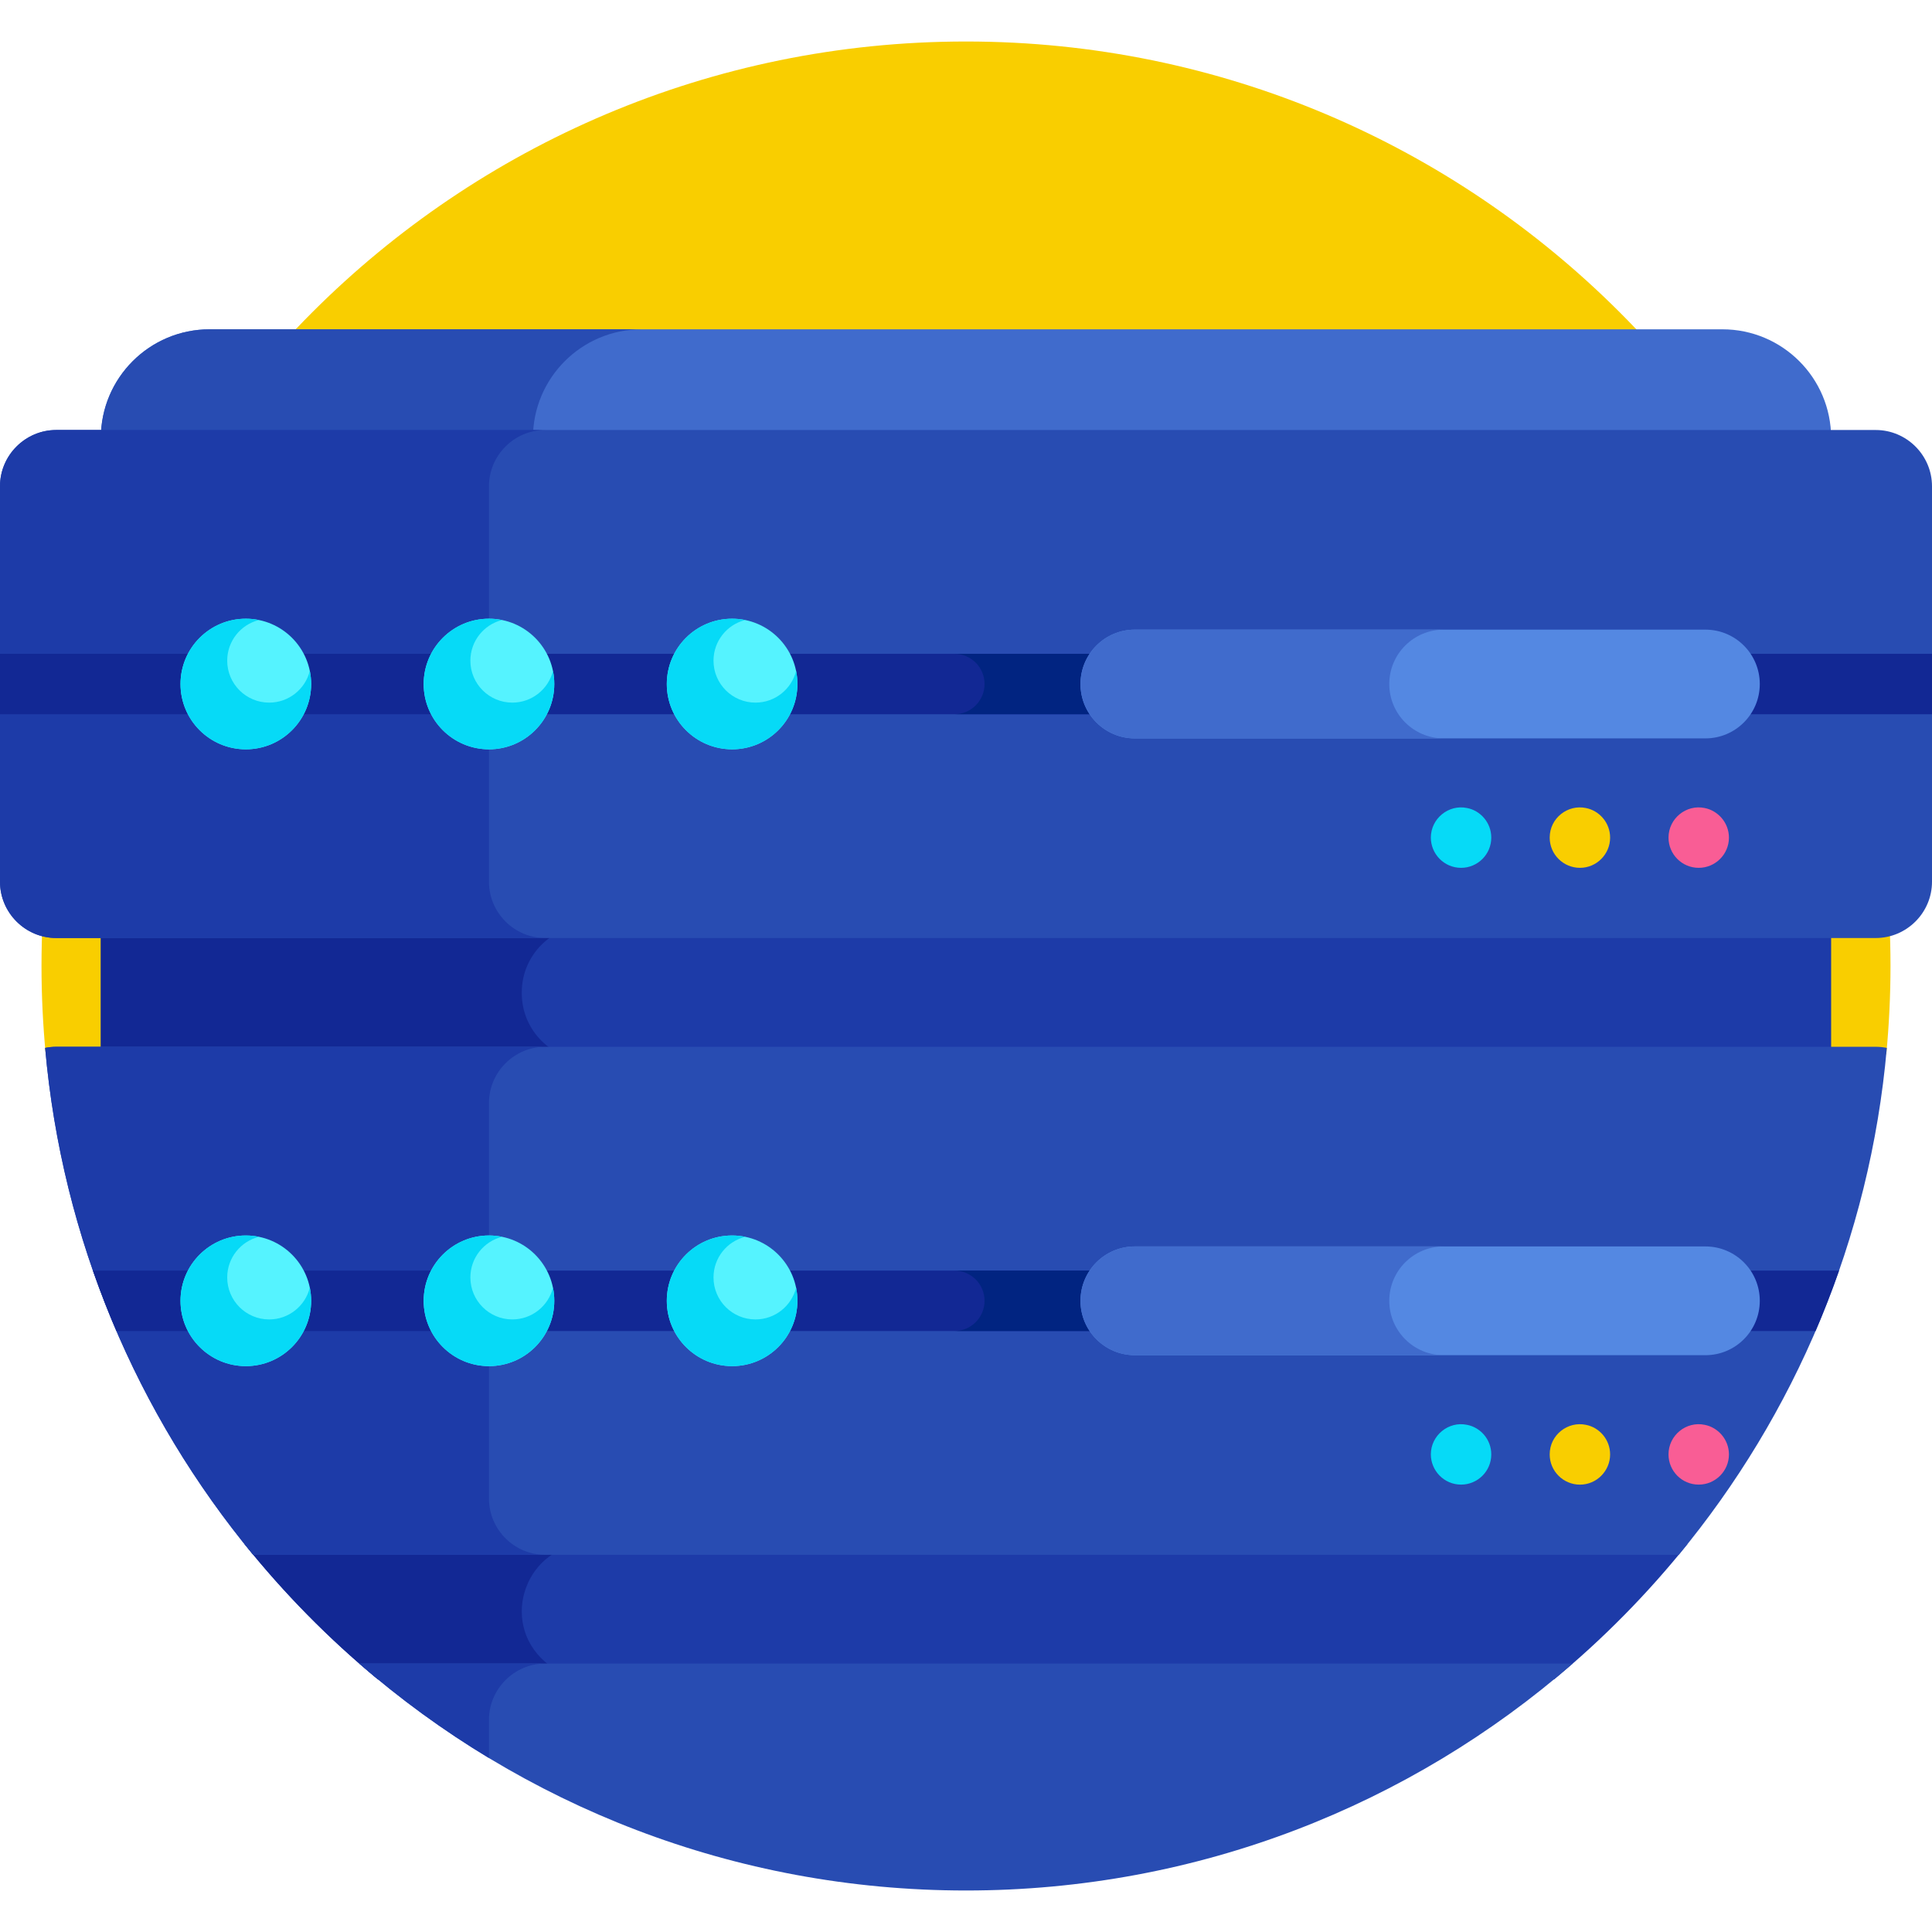 <svg width="58" height="58" viewBox="0 0 58 58" fill="none" xmlns="http://www.w3.org/2000/svg">
<g clip-path="url(#clip0_574_3734)">
<path d="M56.627 31.652C56.71 30.779 56.754 29.895 56.754 29C56.754 13.672 44.328 1.246 29 1.246C13.672 1.246 1.246 13.672 1.246 29C1.246 29.895 1.29 30.779 1.373 31.652H56.627Z" fill="#F9CE00"/>
<path d="M3.027 27.773H54.972V31.835H3.027V27.773Z" fill="#1D3BA8"/>
<path d="M7.334 46.345C8.529 47.835 9.873 49.201 11.346 50.417H46.654C48.127 49.201 49.471 47.835 50.666 46.345H7.334Z" fill="#1D3BA8"/>
<path d="M15.664 29.818V29.79C15.664 28.676 16.567 27.773 17.681 27.773H3.027V31.835H17.681C16.567 31.835 15.664 30.932 15.664 29.818Z" fill="#122894"/>
<path d="M16.359 49.885C14.956 48.655 15.818 46.345 17.683 46.345H7.334C8.529 47.835 9.873 49.201 11.346 50.417H17.727C17.24 50.417 16.769 50.242 16.402 49.922C16.388 49.91 16.373 49.897 16.359 49.885Z" fill="#122894"/>
<path d="M54.972 13.15H3.027C3.027 11.347 4.489 9.886 6.292 9.886H51.707C53.51 9.886 54.972 11.348 54.972 13.15Z" fill="#406BCC"/>
<path d="M19.263 9.886H6.293C4.49 9.886 3.028 11.348 3.028 13.15H15.999C15.999 11.348 17.461 9.886 19.263 9.886Z" fill="#284CB2"/>
<path d="M56.31 28.16H1.689C0.76 28.16 0 27.4 0 26.471V14.598C0 13.669 0.76 12.909 1.689 12.909H56.311C57.24 12.909 58 13.669 58 14.598V26.471C58 27.4 57.24 28.16 56.31 28.16Z" fill="#284CB2"/>
<path d="M14.679 26.471V14.598C14.679 13.669 15.439 12.909 16.369 12.909H1.689C0.76 12.909 0 13.669 0 14.598V26.471C0 27.4 0.76 28.16 1.689 28.16H16.369C15.439 28.16 14.679 27.4 14.679 26.471Z" fill="#1D3BA8"/>
<path d="M0 19.628H58V21.442H0V19.628Z" fill="#122894"/>
<path d="M34.145 19.628H28.65C29.151 19.628 29.557 20.034 29.557 20.534C29.557 21.035 29.151 21.442 28.65 21.442H34.145C34.645 21.442 35.051 21.035 35.051 20.534C35.051 20.034 34.645 19.628 34.145 19.628Z" fill="#012481"/>
<path d="M50.997 26.053C50.492 26.053 50.09 25.644 50.09 25.146C50.09 24.569 50.624 24.143 51.173 24.257C51.577 24.334 51.904 24.701 51.904 25.146C51.904 25.643 51.498 26.053 50.997 26.053Z" fill="#F95D95"/>
<path d="M47.431 26.053C46.936 26.053 46.523 25.652 46.523 25.146C46.523 24.556 47.068 24.145 47.607 24.257C48.013 24.334 48.337 24.7 48.337 25.146C48.337 25.639 47.936 26.053 47.431 26.053Z" fill="#F9CE00"/>
<path d="M43.864 26.053C43.345 26.053 42.955 25.628 42.955 25.146C42.955 24.574 43.487 24.142 44.04 24.257C44.44 24.332 44.769 24.693 44.769 25.146C44.769 25.655 44.354 26.053 43.864 26.053Z" fill="#06DAF7"/>
<path d="M23.939 20.535C23.939 21.617 23.062 22.495 21.979 22.495C20.895 22.495 20.018 21.617 20.018 20.535C20.018 19.452 20.895 18.574 21.979 18.574C23.062 18.574 23.939 19.452 23.939 20.535Z" fill="#55F3FF"/>
<path d="M22.68 21.093C21.984 21.093 21.42 20.529 21.42 19.834C21.42 19.244 21.825 18.751 22.372 18.613C22.245 18.587 22.113 18.574 21.979 18.574C20.895 18.574 20.018 19.452 20.018 20.535C20.018 21.618 20.895 22.495 21.979 22.495C23.062 22.495 23.939 21.618 23.939 20.535C23.939 20.4 23.926 20.268 23.9 20.142C23.762 20.688 23.269 21.093 22.68 21.093Z" fill="#06DAF7"/>
<path d="M51.197 18.902C49.448 18.902 35.231 18.902 34.069 18.902C33.167 18.902 32.437 19.633 32.437 20.535C32.437 21.436 33.167 22.167 34.069 22.167H51.197C52.099 22.167 52.83 21.436 52.83 20.535C52.83 19.633 52.099 18.902 51.197 18.902Z" fill="#5488E2"/>
<path d="M1.355 31.459C1.861 37.215 4.122 42.468 7.602 46.677H50.397C53.878 42.468 56.138 37.215 56.644 31.459C56.536 31.437 56.425 31.425 56.31 31.425H1.689C1.575 31.425 1.463 31.437 1.355 31.459Z" fill="#284CB2"/>
<path d="M16.368 31.425H1.689C1.575 31.425 1.463 31.437 1.355 31.459C1.861 37.215 4.122 42.468 7.602 46.677H16.368C15.439 46.677 14.679 45.917 14.679 44.988V33.114C14.679 32.185 15.439 31.425 16.368 31.425Z" fill="#1D3BA8"/>
<path d="M3.494 39.958H54.505C54.76 39.364 54.995 38.759 55.21 38.144H2.789C3.004 38.759 3.239 39.364 3.494 39.958Z" fill="#122894"/>
<path d="M34.145 38.144H28.65C29.151 38.144 29.557 38.55 29.557 39.051C29.557 39.552 29.151 39.958 28.65 39.958H34.145C34.645 39.958 35.051 39.552 35.051 39.051C35.051 38.55 34.645 38.144 34.145 38.144Z" fill="#012481"/>
<path d="M50.997 44.569C50.492 44.569 50.09 44.161 50.09 43.662C50.09 43.085 50.624 42.659 51.173 42.774C51.577 42.85 51.904 43.217 51.904 43.662C51.904 44.16 51.498 44.569 50.997 44.569Z" fill="#F95D95"/>
<path d="M47.431 44.57C46.936 44.57 46.523 44.169 46.523 43.663C46.523 43.073 47.068 42.661 47.607 42.774C48.013 42.85 48.337 43.217 48.337 43.663C48.337 44.155 47.936 44.57 47.431 44.57Z" fill="#F9CE00"/>
<path d="M43.864 44.569C43.345 44.569 42.955 44.144 42.955 43.662C42.955 43.091 43.487 42.659 44.04 42.774C44.44 42.849 44.769 43.209 44.769 43.662C44.769 44.172 44.354 44.569 43.864 44.569Z" fill="#06DAF7"/>
<path d="M51.197 37.419C49.448 37.419 35.231 37.419 34.069 37.419C33.167 37.419 32.437 38.149 32.437 39.051C32.437 39.953 33.167 40.684 34.069 40.684H51.197C52.099 40.684 52.83 39.953 52.83 39.051C52.83 38.149 52.099 37.419 51.197 37.419Z" fill="#5488E2"/>
<path d="M41.707 20.535C41.707 19.633 42.438 18.902 43.34 18.902C39.121 18.902 34.696 18.902 34.069 18.902C33.167 18.902 32.437 19.633 32.437 20.535C32.437 21.436 33.167 22.167 34.069 22.167H43.34C42.438 22.167 41.707 21.436 41.707 20.535Z" fill="#406BCC"/>
<path d="M41.707 39.051C41.707 38.15 42.438 37.419 43.34 37.419C39.121 37.419 34.696 37.419 34.069 37.419C33.167 37.419 32.437 38.149 32.437 39.051C32.437 39.953 33.167 40.684 34.069 40.684H43.34C42.438 40.684 41.707 39.953 41.707 39.051Z" fill="#406BCC"/>
<path d="M10.787 49.941C15.661 54.185 22.03 56.754 29 56.754C35.97 56.754 42.339 54.185 47.213 49.941H10.787Z" fill="#284CB2"/>
<path d="M14.679 52.778V51.631C14.679 50.702 15.44 49.941 16.369 49.941H10.787C11.997 50.995 13.299 51.945 14.679 52.778Z" fill="#1D3BA8"/>
<path d="M16.64 20.535C16.64 21.617 15.762 22.495 14.68 22.495C13.597 22.495 12.719 21.617 12.719 20.535C12.719 19.452 13.597 18.574 14.68 18.574C15.762 18.574 16.64 19.452 16.64 20.535Z" fill="#55F3FF"/>
<path d="M15.38 21.093C14.685 21.093 14.121 20.529 14.121 19.834C14.121 19.244 14.526 18.751 15.072 18.613C14.945 18.587 14.814 18.574 14.68 18.574C13.597 18.574 12.719 19.452 12.719 20.535C12.719 21.618 13.597 22.495 14.68 22.495C15.762 22.495 16.64 21.618 16.64 20.535C16.64 20.4 16.627 20.268 16.601 20.142C16.463 20.688 15.97 21.093 15.38 21.093Z" fill="#06DAF7"/>
<path d="M9.341 20.535C9.341 21.617 8.463 22.495 7.38 22.495C6.297 22.495 5.419 21.617 5.419 20.535C5.419 19.452 6.297 18.574 7.38 18.574C8.463 18.574 9.341 19.452 9.341 20.535Z" fill="#55F3FF"/>
<path d="M8.081 21.093C7.385 21.093 6.821 20.529 6.821 19.834C6.821 19.244 7.226 18.751 7.773 18.613C7.646 18.587 7.515 18.574 7.38 18.574C6.297 18.574 5.419 19.452 5.419 20.535C5.419 21.618 6.297 22.495 7.38 22.495C8.463 22.495 9.341 21.618 9.341 20.535C9.341 20.4 9.327 20.268 9.301 20.142C9.163 20.688 8.67 21.093 8.081 21.093Z" fill="#06DAF7"/>
<path d="M23.939 39.051C23.939 40.134 23.062 41.012 21.979 41.012C20.895 41.012 20.018 40.134 20.018 39.051C20.018 37.968 20.895 37.09 21.979 37.09C23.062 37.09 23.939 37.968 23.939 39.051Z" fill="#55F3FF"/>
<path d="M22.68 39.61C21.984 39.61 21.42 39.046 21.42 38.35C21.42 37.761 21.825 37.267 22.372 37.13C22.245 37.104 22.113 37.09 21.979 37.09C20.895 37.09 20.018 37.968 20.018 39.051C20.018 40.134 20.895 41.012 21.979 41.012C23.062 41.012 23.939 40.134 23.939 39.051C23.939 38.916 23.926 38.785 23.9 38.658C23.762 39.205 23.269 39.61 22.68 39.61Z" fill="#06DAF7"/>
<path d="M16.64 39.051C16.64 40.134 15.762 41.012 14.68 41.012C13.597 41.012 12.719 40.134 12.719 39.051C12.719 37.968 13.597 37.09 14.68 37.09C15.762 37.09 16.64 37.968 16.64 39.051Z" fill="#55F3FF"/>
<path d="M15.38 39.61C14.685 39.61 14.121 39.046 14.121 38.35C14.121 37.761 14.526 37.267 15.072 37.13C14.945 37.104 14.814 37.09 14.68 37.09C13.597 37.09 12.719 37.968 12.719 39.051C12.719 40.134 13.597 41.012 14.68 41.012C15.762 41.012 16.64 40.134 16.64 39.051C16.64 38.916 16.627 38.785 16.601 38.658C16.463 39.205 15.97 39.61 15.38 39.61Z" fill="#06DAF7"/>
<path d="M9.341 39.051C9.341 40.134 8.463 41.012 7.38 41.012C6.297 41.012 5.419 40.134 5.419 39.051C5.419 37.968 6.297 37.09 7.38 37.09C8.463 37.09 9.341 37.968 9.341 39.051Z" fill="#55F3FF"/>
<path d="M8.081 39.61C7.385 39.61 6.821 39.046 6.821 38.35C6.821 37.761 7.226 37.267 7.773 37.13C7.646 37.104 7.515 37.09 7.38 37.09C6.297 37.09 5.419 37.968 5.419 39.051C5.419 40.134 6.297 41.012 7.38 41.012C8.463 41.012 9.341 40.134 9.341 39.051C9.341 38.916 9.327 38.785 9.301 38.658C9.163 39.205 8.67 39.61 8.081 39.61Z" fill="#06DAF7"/>
</g>
<defs>
<clipPath id="clip0_574_3734">
<rect width="58" height="58" fill="white"/>
</clipPath>
</defs>
</svg>
